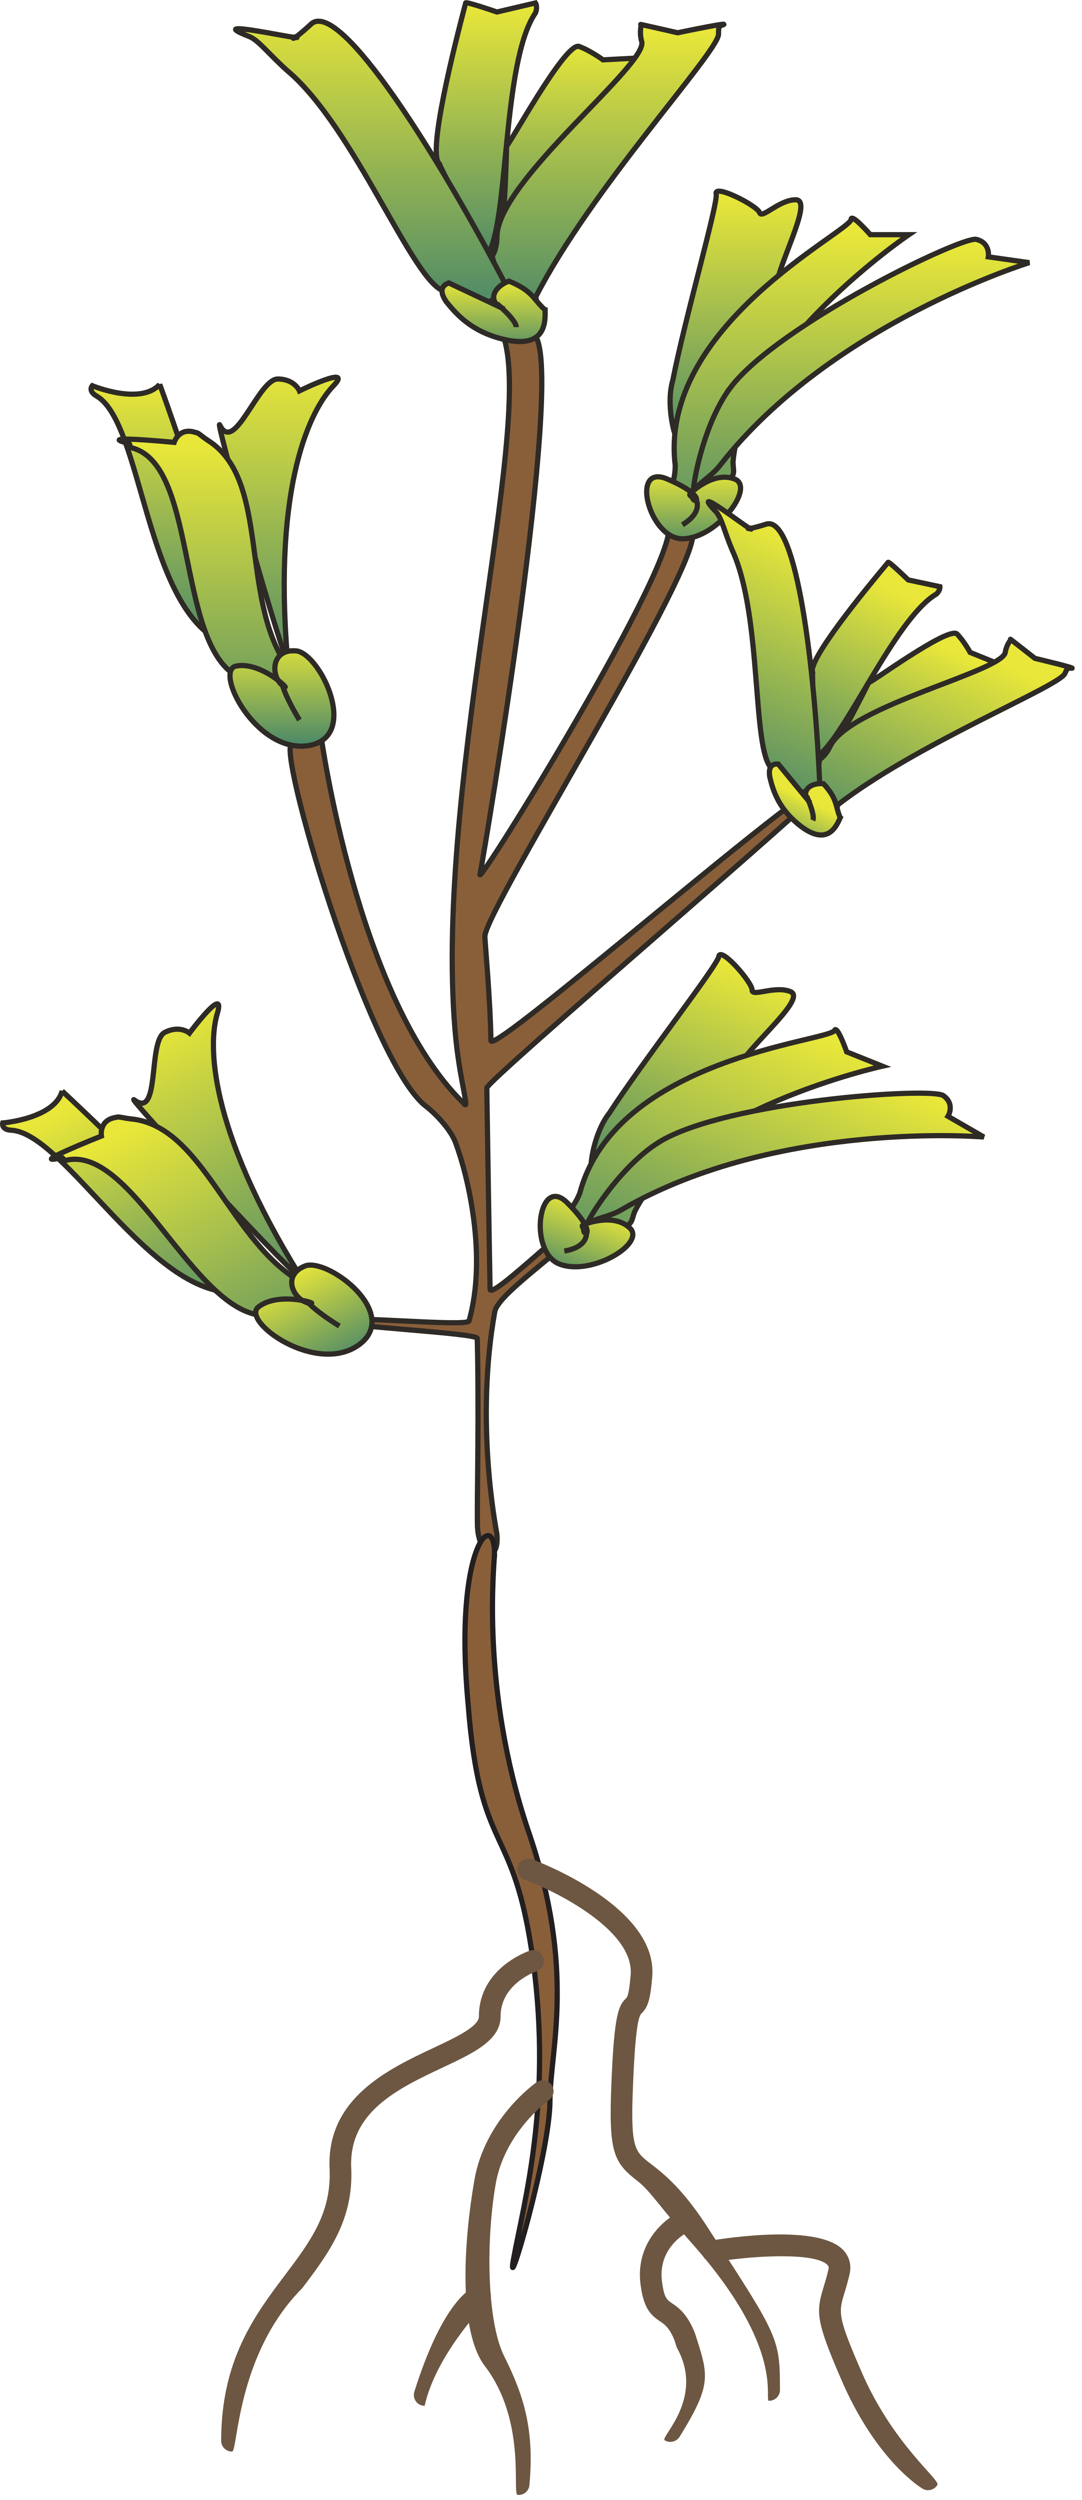 
        <svg xmlns:rdf="http://www.w3.org/1999/02/22-rdf-syntax-ns#" xmlns="http://www.w3.org/2000/svg" xmlns:cc="http://creativecommons.org/ns#" xmlns:xlink="http://www.w3.org/1999/xlink" xmlns:dc="http://purl.org/dc/elements/1.1/" x="0px" y="0px" width="217" height="501" viewBox="0 0 217 501" xml:space="preserve">
            <title>Amphibolis antarctica</title>
            <desc xmlns:ian_image_library="https://ian.umces.edu/media-library/">
                <ian_image_library:title>Amphibolis antarctica</ian_image_library:title>
                <ian_image_library:descr>Illustration of Amphibolis antarctica</ian_image_library:descr>
                <ian_image_library:scene>
                    <ian_image_library:contains>seagrass, SAV, wire, weed, sea, nymph, Plantae, vascular, Magnoliophyta, angiosperm, flowering plant, Liliopsida, monocot, Alismatidae, Najadales, Cymodoceaceae, manatee-grass, family, Amphibolis, antarctica, Australia</ian_image_library:contains>
                    <ian_image_library:when>2003-01-01</ian_image_library:when>
                </ian_image_library:scene>
            </desc>
            
 <defs></defs>
 <path stroke="#2E2A26" stroke-width="1.046" d="m107.39 67.39c5.803 8.215-10.145 102.9-11.108 107.73-1.457 4.342 41.06-64.253 37.677-70.055-3.383-5.796 4.839 1.46 4.839 1.46 2.896 5.312-41.553 75.843-41.553 81.152 0 .991 1.099 12.779 1.215 20.862.031 3.396 67.598-55.85 67.652-51.691.014 1.443-68.497 59.688-68.483 61.192.191 12.299.409 26.742.657 40.287.041 2.58 19.068-16.567 19.116-14.052.064 3.492-17.428 14.447-18.17 18.585-3.917 21.882.105 42.696.429 44.629.48 5.792-3.379 4.349-3.859-.967-.245-2.178.238-17.288 0-33.964-.027-1.443-.062-2.886-.085-4.335-.027-1.109-28.042-2.396-28.08-3.505-.031-1.286 26.072 1.28 26.433 0 3.651-12.929-.201-28.964-2.624-35.499-.966-2.893-4.339-6.279-6.282-7.722-11.591-9.672-29.951-72.464-26.569-72.464 3.386 0 5.803-1.446 5.803-1.446s7.249 52.651 28.505 73.431c1.443 1.923-.483-3.376-1.457-12.565-4.826-48.301 15.468-121.74 9.668-140.58-1.444-4.359 6.28-.49 6.28-.49z" fill="#895F3A"/>
 <linearGradient id="ian_symbols_e7930f6efa26cdb4b19d4bdfad3b4065" y2="-8.68" gradientUnits="userSpaceOnUse" x2="42.568" gradientTransform="matrix(1 0 0 .483 104.94 95.047)" y1="-115.56" x1="42.568">
  <stop stop-color="#E9E739" offset="0"/>
  <stop stop-color="#4B8868" offset="1"/>
 </linearGradient>
 <path stroke="#2E2A26" stroke-width="1.046" d="m135.42 86.952c0 .708-1.939-5.823-.49-10.724 2.417-12.385 9.175-35.73 8.695-37.364-.479-2.093 8.216 2.332 8.698 3.727.477 1.409 3.87-2.556 7.253-2.556 3.376 0-2.424 10.737-3.87 16.802.49 5.374-20.77 28.491-20.28 30.115z" fill="url(#ian_symbols_e7930f6efa26cdb4b19d4bdfad3b4065)"/>
 <linearGradient id="ian_symbols_870e4a7e87c7044499632ba71d34cf11" y2="32.89" gradientUnits="userSpaceOnUse" x2="53.245" gradientTransform="matrix(1 0 0 .483 104.94 95.047)" y1="-101.5" x1="53.245">
  <stop stop-color="#E9E739" offset="0"/>
  <stop stop-color="#4B8868" offset="1"/>
 </linearGradient>
 <path stroke="#2E2A26" stroke-width="1.046" d="m134.93 96.538c0 .229.49-1.17.49-3.277-3.38-27.787 34.78-46.688 35.27-49.261 0-1.409 3.859 3.032 3.859 3.032h7.726s-33.338 22.648-35.264 45.531c0 1.409.486 2.331-.48 3.264-8.215 10.281-1.449-1.854-8.215 2.808-6.77 4.665-3.39-2.097-3.39-2.097z" fill="url(#ian_symbols_870e4a7e87c7044499632ba71d34cf11)"/>
 <linearGradient id="ian_symbols_8d9a18f98606bce4814cb9059b469bb9" y2="26.507" gradientUnits="userSpaceOnUse" x2="67.804" gradientTransform="matrix(1 0 0 .483 104.94 95.047)" y1="-94.272" x1="67.804">
  <stop stop-color="#E9E739" offset="0"/>
  <stop stop-color="#4B8868" offset="1"/>
 </linearGradient>
 <path stroke="#2E2A26" stroke-width="1.046" d="m146.53 77.624c9.662-12.609 46.376-30.353 49.275-29.655 2.893.708 2.409 3.505 2.409 3.505l8.215 1.161s-39.619 12.143-61.843 40.393c-1.919 2.569-4.829 3.965-4.829 4.901-1.92 6.081.01-11.427 6.78-20.305z" fill="url(#ian_symbols_8d9a18f98606bce4814cb9059b469bb9)"/>
 <linearGradient id="ian_symbols_c8e8f8bad9f9414431fad46de946c57c" y2="31.705" gradientUnits="userSpaceOnUse" x2="34.177" gradientTransform="matrix(1 0 0 .483 104.94 95.047)" y1="-1.557" x1="34.177">
  <stop stop-color="#E9E739" offset="0"/>
  <stop stop-color="#4B8868" offset="1"/>
 </linearGradient>
 <path stroke="#2E2A26" stroke-width="1.046" d="m138.8 99.571c.483 1.869 3.383 0-4.839-3.505-7.729-3.502-3.859 11.911 2.899 11.911 6.762 0 14.494-10.05 10.635-11.911-4.353-1.855-9.182 2.807-9.182 3.042 0 .222.48.460.48.460z" fill="url(#ian_symbols_c8e8f8bad9f9414431fad46de946c57c)"/>
 <path stroke="#2E2A26" stroke-width="1.046" d="m138.8 98.873s3.383 3.033-1.939 6.299" fill="none"/>
 <linearGradient id="ian_symbols_08350a4106461174d9ff2b1872be67b1" y2="85.93" gradientUnits="userSpaceOnUse" x2="-49.018" gradientTransform="matrix(1 0 0 .492 104.94 94.864)" y1="-42.864" x1="-49.018">
  <stop stop-color="#E9E739" offset="0"/>
  <stop stop-color="#4B8868" offset="1"/>
 </linearGradient>
 <path stroke="#2E2A26" stroke-width="1.046" d="m44.108 85.219c2.896 5.959 7.729-9.263 11.591-9.263 3.383 0 4.356 2.375 4.356 2.375s11.112-5.458 6.759-.946c-4.349 4.516-12.074 19.252-9.178 54.441 0 3.8-14.974-49.455-13.528-46.611z" fill="url(#ian_symbols_08350a4106461174d9ff2b1872be67b1)"/>
 <linearGradient id="ian_symbols_6303e0c5d23530f47d7056bb7daab1cc" y2="94.885" gradientUnits="userSpaceOnUse" x2="-72.79" gradientTransform="matrix(1 0 0 .552 104.94 77.276)" y1="-.791" x1="-72.79">
  <stop stop-color="#E9E739" offset="0"/>
  <stop stop-color="#4B8868" offset="1"/>
 </linearGradient>
 <path stroke="#2E2A26" stroke-width="1.046" d="m32.037 77.031c-3.866 4.268-13.527.269-13.527.269s-.977 1.065.96 2.131c9.185 5.598 9.668 42.376 25.119 49.298 6.772 1.07-12.552-51.699-12.552-51.699z" fill="url(#ian_symbols_6303e0c5d23530f47d7056bb7daab1cc)"/>
 <linearGradient id="ian_symbols_3efb6a47c1e8b35439e4461d75dee78c" y2="82.884" gradientUnits="userSpaceOnUse" x2="-62.159" gradientTransform="matrix(1 0 0 .408 104.94 120.24)" y1="-76.57" x1="-62.159">
  <stop stop-color="#E9E739" offset="0"/>
  <stop stop-color="#4B8868" offset="1"/>
 </linearGradient>
 <path stroke="#2E2A26" stroke-width="1.046" d="m49.421 136.31c-14.49-4.139-9.182-42.543-22.707-46.478-.956-.194-.486-.987-.956-.987-7.249-1.773 9.172-.194 9.172-.194s.969-3.148 4.352-1.963c.48 0 .957.588 2.41 1.565 12.568 7.878 6.286 31.517 15.944 45.303 10.635 15.747-3.376-2.76-2.419 4.128 1.456 6.89-2.897-.60-5.796-1.38z" fill="url(#ian_symbols_3efb6a47c1e8b35439e4461d75dee78c)"/>
 <linearGradient id="ian_symbols_931b73b82e907284a98bcedd491def7f" y2="148.99" gradientUnits="userSpaceOnUse" x2="-48.394" gradientTransform="matrix(1 0 0 .623 104.94 56.495)" y1="114.52" x1="-48.394">
  <stop stop-color="#E9E739" offset="0"/>
  <stop stop-color="#4B8868" offset="1"/>
 </linearGradient>
 <path stroke="#2E2A26" stroke-width="1.046" d="m56.673 137.38c2.409 1.807-3.87-4.815-9.179-3.924-4.833.603 3.866 17.758 14.491 15.951 10.138-1.807 2.417-18.047-2.416-18.949-5.309-.60-5.309 5.12-2.896 6.92z" fill="url(#ian_symbols_931b73b82e907284a98bcedd491def7f)"/>
 <path stroke="#2E2A26" stroke-width="1.046" d="m56.673 137.38s.483 2.106 3.382 6.922" fill="none"/>
 <linearGradient id="ian_symbols_35d8046830ac8d84f19c0b342da772a2" y2="-185.4" gradientUnits="userSpaceOnUse" x2="8.474" gradientTransform="matrix(1 0 0 .375 104.94 122.53)" y1="-304.35" x1="8.474">
  <stop stop-color="#E9E739" offset="0"/>
  <stop stop-color="#4B8868" offset="1"/>
 </linearGradient>
 <path stroke="#2E2A26" stroke-width="1.046" d="m101.6 29.19c0 .904 11.602-20.624 14.494-19.902 2.42.898 4.84 2.706 4.84 2.706l6.762-.354s-29.952 37.459-28.512 39.447c1.942 1.806 2.422-21.897 2.422-21.897z" fill="url(#ian_symbols_35d8046830ac8d84f19c0b342da772a2)"/>
 <linearGradient id="ian_symbols_edf78653c08a669441aad42b902391dd" y2="-184.81" gradientUnits="userSpaceOnUse" x2="-7.386" gradientTransform="matrix(1 0 0 .375 104.94 122.53)" y1="-324.55" x1="-7.386">
  <stop stop-color="#E9E739" offset="0"/>
  <stop stop-color="#4B8868" offset="1"/>
 </linearGradient>
 <path stroke="#2E2A26" stroke-width="1.046" d="m88.071 32.8c.487.562-.486-.351-.486-1.256-.96-6.156 5.799-30.761 5.799-30.952 0-.357 6.282 1.814 6.282 1.814l7.729-1.814s.48.728 0 1.995c-6.758 9.77-5.315 42.352-9.655 48.499-.006 1.453-9.674-18.286-9.674-18.286z" fill="url(#ian_symbols_edf78653c08a669441aad42b902391dd)"/>
 <linearGradient id="ian_symbols_5dde7379bc5b1d64d59324bd2d449b83" y2="-156.54" gradientUnits="userSpaceOnUse" x2="17.006" gradientTransform="matrix(1 0 0 .375 104.94 122.53)" y1="-311.19" x1="17.006">
  <stop stop-color="#E9E739" offset="0"/>
  <stop stop-color="#4B8868" offset="1"/>
 </linearGradient>
 <path stroke="#2E2A26" stroke-width="1.046" d="m98.696 51.269c0 .181.97-1.272.97-3.794 0-11.233 30.915-34.934 28.988-39.276-.479-2.001 0-3.256 0-3.256-1.449-.364 7.252 1.624 7.252 1.624s12.068-2.525 8.682-1.437c-.483.17-.483.718-.483 1.8-.479 3.989-25.595 30.948-36.71 52.668.963 1.453-2.893 1.266-5.799-1.634-1.924-1.988-2.894-6.695-2.894-6.695z" fill="url(#ian_symbols_5dde7379bc5b1d64d59324bd2d449b83)"/>
 <linearGradient id="ian_symbols_daa2c276adc91ff411bb53c56d0c4b66" y2="-160.38" gradientUnits="userSpaceOnUse" x2="-30.273" gradientTransform="matrix(1 0 0 .375 104.94 122.53)" y1="-325.87" x1="-30.273">
  <stop stop-color="#E9E739" offset="0"/>
  <stop stop-color="#4B8868" offset="1"/>
 </linearGradient>
 <path stroke="#2E2A26" stroke-width="1.046" d="m102.08 58.327c-14.009-26.966-33.809-58.46-39.615-53.569-5.309 4.894-3.383 2.001-2.896 2.723.486.538-19.33-3.989-9.662-.194 1.93.732 3.869 3.447 7.729 6.888 13.531 11.397 25.119 42.339 31.405 44.152 3.866 1.27 2.899 1.27 7.725 3.077 0-.354 5.314-3.077 5.314-3.077z" fill="url(#ian_symbols_daa2c276adc91ff411bb53c56d0c4b66)"/>
 <linearGradient id="ian_symbols_873e1ffadc2a075481974c62f0f81848" y2="-137.64" gradientUnits="userSpaceOnUse" x2="-5.944" gradientTransform="matrix(1 0 0 .375 104.94 122.53)" y1="-176.82" x1="-5.944">
  <stop stop-color="#E9E739" offset="0"/>
  <stop stop-color="#4B8868" offset="1"/>
 </linearGradient>
 <path stroke="#2E2A26" stroke-width="1.046" d="m109.33 62.123c0 1.987.483 8.147-8.695 5.795-6.286-1.623-9.186-5.061-11.108-7.419-.486-.718-1.943-2.899.473-3.801l11.118 5.241c-3.379-1.256-2.423-4.339.96-5.598 4.84 1.986 4.84 3.623 7.25 5.782z" fill="url(#ian_symbols_873e1ffadc2a075481974c62f0f81848)"/>
 <path stroke="#2E2A26" stroke-width="1.046" d="m99.666 60.863s3.87 3.247 3.87 4.7" fill="none"/>
 <path stroke="#231F20" stroke-width="1.046" d="m99.179 311.35c0-9.188-8.211-1.45-5.315 29.948 2.423 31.419 9.185 23.196 13.055 51.695 3.855 28.505-1.94 48.795-3.87 59.419-1.93 10.148 7.249-20.759 7.249-31.397 0-10.142 5.313-26.089-4.353-54.117-9.664-28.49-6.771-53.62-6.771-55.55z" fill="#895F3A"/>
 <path d="m154.25 481.15c-1.201 0 3.621-9.992-15.345-31.418-6.282-7.1-8.512-10.7-11.047-12.646-4.832-3.724-5.815-5.813-5.241-19.534.568-14.11 1.454-15.628 2.965-17.111.17-.171.571-.559.901-4.718.685-8.943-15.137-16.777-21.29-19.037-1.126-.415-1.705-1.668-1.293-2.79.412-1.123 1.665-1.709 2.791-1.294 1.031.381 25.197 9.428 24.128 23.455-.398 4.989-.974 6.289-2.198 7.487-.487.477-1.188 2.471-1.661 14.185-.534 12.769.252 13.367 3.55 15.906 2.638 2.035 6.622 5.098 12.058 13.756 13.596 20.889 13.857 21.29 13.857 31.588 0 1.17-.98 2.15-2.18 2.15z" fill="#6D5742"/>
 <path d="m186.13 499.05c-.375 0-.749-.095-1.096-.299-.361-.212-8.883-5.364-15.846-20.808-5.684-12.973-5.554-14.511-4.002-19.644.285-.946.626-2.056.959-3.485.116-.523-.013-.721-.19-.904-2.437-2.573-14.939-1.886-22.642-.606-1.188.226-2.3-.599-2.501-1.79-.197-1.184.603-2.301 1.787-2.498 3.566-.592 21.586-3.28 26.514 1.899 1.246 1.32 1.688 3.001 1.273 4.866-.368 1.565-.729 2.764-1.042 3.778-1.197 3.968-1.416 4.683 3.818 16.621 6.33 14.034 15.45 20.779 14.838 21.808-.40.67-1.12 1.05-1.87 1.05z" fill="#6D5742"/>
 <path d="m134.45 489.37c-.388 0-.782-.103-1.14-.319-1.021-.634 8.127-8.399 2.42-18.603l-.456-1.442c-1.015-2.512-1.94-3.145-2.92-3.812-1.923-1.308-3.328-2.621-3.928-7.679-.908-8.167 4.992-13.02 8.239-14.442 1.082-.497 2.372.007 2.855 1.103.486 1.096-.007 2.375-1.096 2.872-.263.116-6.456 3.002-5.681 9.972.409 3.464.994 3.859 2.053 4.581 1.27.864 3.005 2.041 4.57 5.948l.507 1.586c2.284 7.181 2.587 9.25-3.573 19.208-.42.66-1.13 1.02-1.85 1.02z" fill="#6D5742"/>
 <path d="m104.02 500c-.068 0-.132 0-.201-.006-1.194-.109 1.858-14.771-6.582-25.83-5.411-7.093-4.207-25.13-2.127-37.102 2.052-12.32 12.064-19.46 12.486-19.76.98-.693 2.331-.448 3.025.531.69.98.452 2.342-.524 3.028-.092.062-8.954 6.433-10.703 16.935-1.919 11.047-1.8 27.342 1.732 34.42 3.961 7.923 6.061 14.688 5.054 25.81-.10 1.13-1.05 1.97-2.16 1.97z" fill="#6D5742"/>
 <path d="m85.168 482.13c-.218 0-.436-.027-.653-.095-1.147-.368-1.78-1.586-1.419-2.729 5.86-18.562 11.543-20.964 12.622-21.257 1.154-.347 2.352.367 2.665 1.525.303 1.115-.317 2.267-1.396 2.627-.289.14-9.613 9.97-11.819 19.92z" fill="#6D5742"/>
 <path d="m46.528 491.31c-1.202 0-2.175-.974-2.175-2.172 0-16.22 6.803-25.245 12.806-33.208 5.017-6.65 9.349-12.395 8.94-21.284-.664-14.123 11.744-19.963 20.804-24.224 4.496-2.109 9.141-4.302 9.141-6.31 0-9.678 9.771-13.041 10.186-13.177 1.126-.382 2.362.238 2.743 1.368.381 1.137-.228 2.368-1.361 2.756-.296.096-7.218 2.532-7.218 9.053 0 4.771-5.394 7.311-11.639 10.244-8.831 4.158-18.84 8.861-18.313 20.085.483 10.455-4.516 17.091-9.812 24.108-13.251 13.29-12.897 32.76-14.098 32.76z" fill="#6D5742"/>
 <linearGradient id="ian_symbols_c403aaaa19bbb1f42d4ff91fdb9ca19f" y2="384.58" gradientUnits="userSpaceOnUse" x2="33.35" gradientTransform="matrix(.928 .372 -.18 .449 166.69 56.4)" y1="277.67" x1="33.35">
  <stop stop-color="#E9E739" offset="0"/>
  <stop stop-color="#4B8868" offset="1"/>
 </linearGradient>
 <path stroke="#2E2A26" stroke-width="1.046" d="m118.62 233.27c-.259.643.382-6.136 3.553-10.155 6.858-10.577 21.818-29.73 21.979-31.428.34-2.13 6.755 5.234 6.681 6.708-.072 1.48 4.546-.936 7.681.32 3.138 1.259-6.241 9.073-9.842 14.157-1.55 5.15-29.89 18.69-30.05 20.39z" fill="url(#ian_symbols_c403aaaa19bbb1f42d4ff91fdb9ca19f)"/>
 <linearGradient id="ian_symbols_fa9090d1d905843401a04d78a56e7dab" y2="426.13" gradientUnits="userSpaceOnUse" x2="44.028" gradientTransform="matrix(.928 .372 -.18 .449 166.69 56.4)" y1="291.75" x1="44.028">
  <stop stop-color="#E9E739" offset="0"/>
  <stop stop-color="#4B8868" offset="1"/>
 </linearGradient>
 <path stroke="#2E2A26" stroke-width="1.046" d="m114.61 241.98c-.099.201.882-.905 1.664-2.862 7.205-27.052 49.666-30.384 51.075-32.585.518-1.304 2.457 4.264 2.457 4.264l7.167 2.869s-39.364 8.61-49.676 29.121c-.527 1.3-.419 2.352-1.664 2.855-11.455 6.473-.657-2.277-8.668-.459-8.01 1.81-2.35-3.2-2.35-3.2z" fill="url(#ian_symbols_fa9090d1d905843401a04d78a56e7dab)"/>
 <linearGradient id="ian_symbols_71c792c3569868f439c5396d5a1b359e" y2="419.72" gradientUnits="userSpaceOnUse" x2="58.59" gradientTransform="matrix(.928 .372 -.18 .449 166.69 56.4)" y1="298.97" x1="58.59">
  <stop stop-color="#E9E739" offset="0"/>
  <stop stop-color="#4B8868" offset="1"/>
 </linearGradient>
 <path stroke="#2E2A26" stroke-width="1.046" d="m132.42 228.73c13.654-8.089 54.329-10.897 56.772-9.165 2.43 1.729.926 4.145.926 4.145l7.194 4.152s-41.295-3.485-72.434 14.446c-2.746 1.675-5.952 1.889-6.306 2.75-4.06 4.93 4.25-10.6 13.85-16.32z" fill="url(#ian_symbols_71c792c3569868f439c5396d5a1b359e)"/>
 <linearGradient id="ian_symbols_13410fc3961a3d545df808b54965e23b" y2="424.92" gradientUnits="userSpaceOnUse" x2="24.965" gradientTransform="matrix(.928 .372 -.18 .449 166.69 56.4)" y1="391.67" x1="24.965">
  <stop stop-color="#E9E739" offset="0"/>
  <stop stop-color="#4B8868" offset="1"/>
 </linearGradient>
 <path stroke="#2E2A26" stroke-width="1.046" d="m117.05 246.23c-.228 1.902 3.148 1.259-3.165-5.061-5.867-6.126-8.018 9.617-1.738 12.132 6.258 2.518 17.179-3.92 14.29-7.082-3.343-3.356-9.563-.827-9.655-.613-.08.21.27.62.27.62z" fill="url(#ian_symbols_13410fc3961a3d545df808b54965e23b)"/>
 <path stroke="#2E2A26" stroke-width="1.046" d="m117.32 245.58s2.008 4.07-4.148 5.136" fill="none"/>
 <linearGradient id="ian_symbols_85c6b67253b7c6b495179265410476b6" y2="95.225" gradientUnits="userSpaceOnUse" x2="-22.088" gradientTransform="matrix(.89 -.456 .224 .438 59.534 209.71)" y1="-33.578" x1="-22.088">
  <stop stop-color="#E9E739" offset="0"/>
  <stop stop-color="#4B8868" offset="1"/>
 </linearGradient>
 <path stroke="#2E2A26" stroke-width="1.046" d="m26.943 220.44c5.281 3.968 2.654-11.778 6.101-13.542 3.009-1.535 4.956.14 4.956.14s7.385-9.93 5.584-3.934c-1.814 6.01-1.967 22.645 16.638 52.647 1.743 3.37-35.859-37.21-33.279-35.32z" fill="url(#ian_symbols_85c6b67253b7c6b495179265410476b6)"/>
 <linearGradient id="ian_symbols_a0afc8e7ceec7c8441314c2d714c4d19" y2="108.37" gradientUnits="userSpaceOnUse" x2="-45.913" gradientTransform="matrix(.89 -.456 .252 .491 51.787 194.46)" y1="12.671" x1="-45.913">
  <stop stop-color="#E9E739" offset="0"/>
  <stop stop-color="#4B8868" offset="1"/>
 </linearGradient>
 <path stroke="#2E2A26" stroke-width="1.046" d="m12.462 218.64c-1.5 5.557-11.915 6.405-11.915 6.405s-.378 1.399 1.828 1.463c10.727.796 27.919 33.307 44.837 32.436 6.504-2.13-34.75-40.3-34.75-40.3z" fill="url(#ian_symbols_a0afc8e7ceec7c8441314c2d714c4d19)"/>
 <linearGradient id="ian_symbols_dc44c49f81d5a714fd552a7799ab688c" y2="94.874" gradientUnits="userSpaceOnUse" x2="-34.938" gradientTransform="matrix(.89 -.456 .186 .363 70.865 232.48)" y1="-64.589" x1="-34.938">
  <stop stop-color="#E9E739" offset="0"/>
  <stop stop-color="#4B8868" offset="1"/>
 </linearGradient>
 <path stroke="#2E2A26" stroke-width="1.046" d="m54.958 263.48c-14.784 2.913-27.563-33.688-41.39-31.02-.946.269-.875-.657-1.303-.442-7.263 1.732 8.076-4.353 8.076-4.353s-.575-3.247 2.964-3.74c.436-.218 1.133.085 2.872.299 14.776 1.29 19.959 25.184 34.835 33.048 16.648 9.195-4.264-.898-.262 4.785 4.431 5.49-2.848.80-5.792 1.42z" fill="url(#ian_symbols_dc44c49f81d5a714fd552a7799ab688c)"/>
 <linearGradient id="ian_symbols_4ca4de6dc7854ad4e124370142d291f9" y2="159.12" gradientUnits="userSpaceOnUse" x2="-21.064" gradientTransform="matrix(.89 -.456 .284 .554 41.826 175.99)" y1="124.64" x1="-21.064">
  <stop stop-color="#E9E739" offset="0"/>
  <stop stop-color="#4B8868" offset="1"/>
 </linearGradient>
 <path stroke="#2E2A26" stroke-width="1.046" d="m61.904 261.13c2.975.504-5.639-2.519-9.964.708-4.02 2.729 11.533 14.028 20.177 7.575 8.202-6.234-6.082-17.162-10.798-15.763-5 1.88-2.39 6.97.585 7.47z" fill="url(#ian_symbols_4ca4de6dc7854ad4e124370142d291f9)"/>
 <path stroke="#2E2A26" stroke-width="1.046" d="m61.904 261.13s1.385 1.654 6.16 4.615" fill="none"/>
 <linearGradient id="ian_symbols_985650c9779998b47d9c342639893822" y2="214.96" gradientUnits="userSpaceOnUse" x2="3.558" gradientTransform="matrix(.742 .348 -.131 .278 198.35 101.35)" y1="95.974" x1="3.558">
  <stop stop-color="#E9E739" offset="0"/>
  <stop stop-color="#4B8868" offset="1"/>
 </linearGradient>
 <path stroke="#2E2A26" stroke-width="1.046" d="m174.25 136.75c-.313.674 15.791-11.255 17.676-9.71 1.479 1.518 2.635 3.7 2.635 3.7l5.152 2.086s-35.264 17.346-34.883 19.327c.81 2.01 9.42-15.41 9.42-15.41z" fill="url(#ian_symbols_985650c9779998b47d9c342639893822)"/>
 <linearGradient id="ian_symbols_8d6eb21abdb86f04e9e0d05a1411c4ab" y2="215.53" gradientUnits="userSpaceOnUse" x2="-12.299" gradientTransform="matrix(.742 .348 -.131 .278 198.35 101.35)" y1="75.805" x1="-12.299">
  <stop stop-color="#E9E739" offset="0"/>
  <stop stop-color="#4B8868" offset="1"/>
 </linearGradient>
 <path stroke="#2E2A26" stroke-width="1.046" d="m162.96 134.72c.163.578-.235-.43.081-1.097 1.43-4.9 15.001-20.79 15.076-20.926.123-.272 4.029 3.522 4.029 3.522l6.357 1.354s.103.697-.694 1.473c-8.419 4.894-18.69 29.557-24.061 32.6-.51 1.09-.80-16.91-.80-16.91z" fill="url(#ian_symbols_8d6eb21abdb86f04e9e0d05a1411c4ab)"/>
 <linearGradient id="ian_symbols_4e3a9f67ba15e064b112b3aeecb1b44a" y2="244" gradientUnits="userSpaceOnUse" x2="12.084" gradientTransform="matrix(.742 .348 -.131 .278 198.35 101.35)" y1="89.357" x1="12.084">
  <stop stop-color="#E9E739" offset="0"/>
  <stop stop-color="#4B8868" offset="1"/>
 </linearGradient>
 <path stroke="#2E2A26" stroke-width="1.046" d="m164.41 152.12c-.055.129 1.157-.612 2.042-2.484 3.907-8.318 35.101-15.12 35.175-19.024.334-1.644 1.131-2.417 1.131-2.417-.946-.762 4.798 3.741 4.798 3.741s9.836 2.331 6.949 1.946c-.421-.034-.605.371-.979 1.181-1.749 2.784-29.758 14.028-45.569 26.269.211 1.399-2.586-.085-3.729-3.247-.73-2.16.19-5.97.19-5.97z" fill="url(#ian_symbols_4e3a9f67ba15e064b112b3aeecb1b44a)"/>
 <linearGradient id="ian_symbols_b3687c2200ec24b4016a164551f0681f" y2="240.02" gradientUnits="userSpaceOnUse" x2="-35.183" gradientTransform="matrix(.742 .348 -.131 .278 198.35 101.35)" y1="74.556" x1="-35.183">
  <stop stop-color="#E9E739" offset="0"/>
  <stop stop-color="#4B8868" offset="1"/>
 </linearGradient>
 <path stroke="#2E2A26" stroke-width="1.046" d="m164.46 158.54c-1.001-24.867-4.721-55.125-10.713-53.525-5.643 1.773-3.203.299-3.098 1.011.171.568-12.942-9.696-7.099-3.505 1.178 1.205 1.671 3.89 3.325 7.793 6.064 13.167 3.879 40.148 7.908 43.684 2.427 2.277 1.698 1.943 4.659 4.965.13-.28 5.01-.42 5.01-.42z" fill="url(#ian_symbols_b3687c2200ec24b4016a164551f0681f)"/>
 <linearGradient id="ian_symbols_948a988b9ef91d34ddaebc63e052bcd3" y2="263.28" gradientUnits="userSpaceOnUse" x2="-10.859" gradientTransform="matrix(.742 .348 -.131 .278 198.35 101.35)" y1="224.08" x1="-10.859">
  <stop stop-color="#E9E739" offset="0"/>
  <stop stop-color="#4B8868" offset="1"/>
 </linearGradient>
 <path stroke="#2E2A26" stroke-width="1.046" d="m168.51 163.88c-.694 1.477-2.478 6.204-8.471 1.255-4.087-3.393-5.044-6.952-5.643-9.362-.119-.705-.438-2.825 1.675-2.662l6.401 7.77c-2.066-2.117-.27-4.063 2.682-3.825 2.88 3.15 2.31 4.36 3.35 6.82z" fill="url(#ian_symbols_948a988b9ef91d34ddaebc63e052bcd3)"/>
 <path stroke="#2E2A26" stroke-width="1.046" d="m161.78 159.56s1.735 3.765 1.238 4.839" fill="none"/>
</svg>
